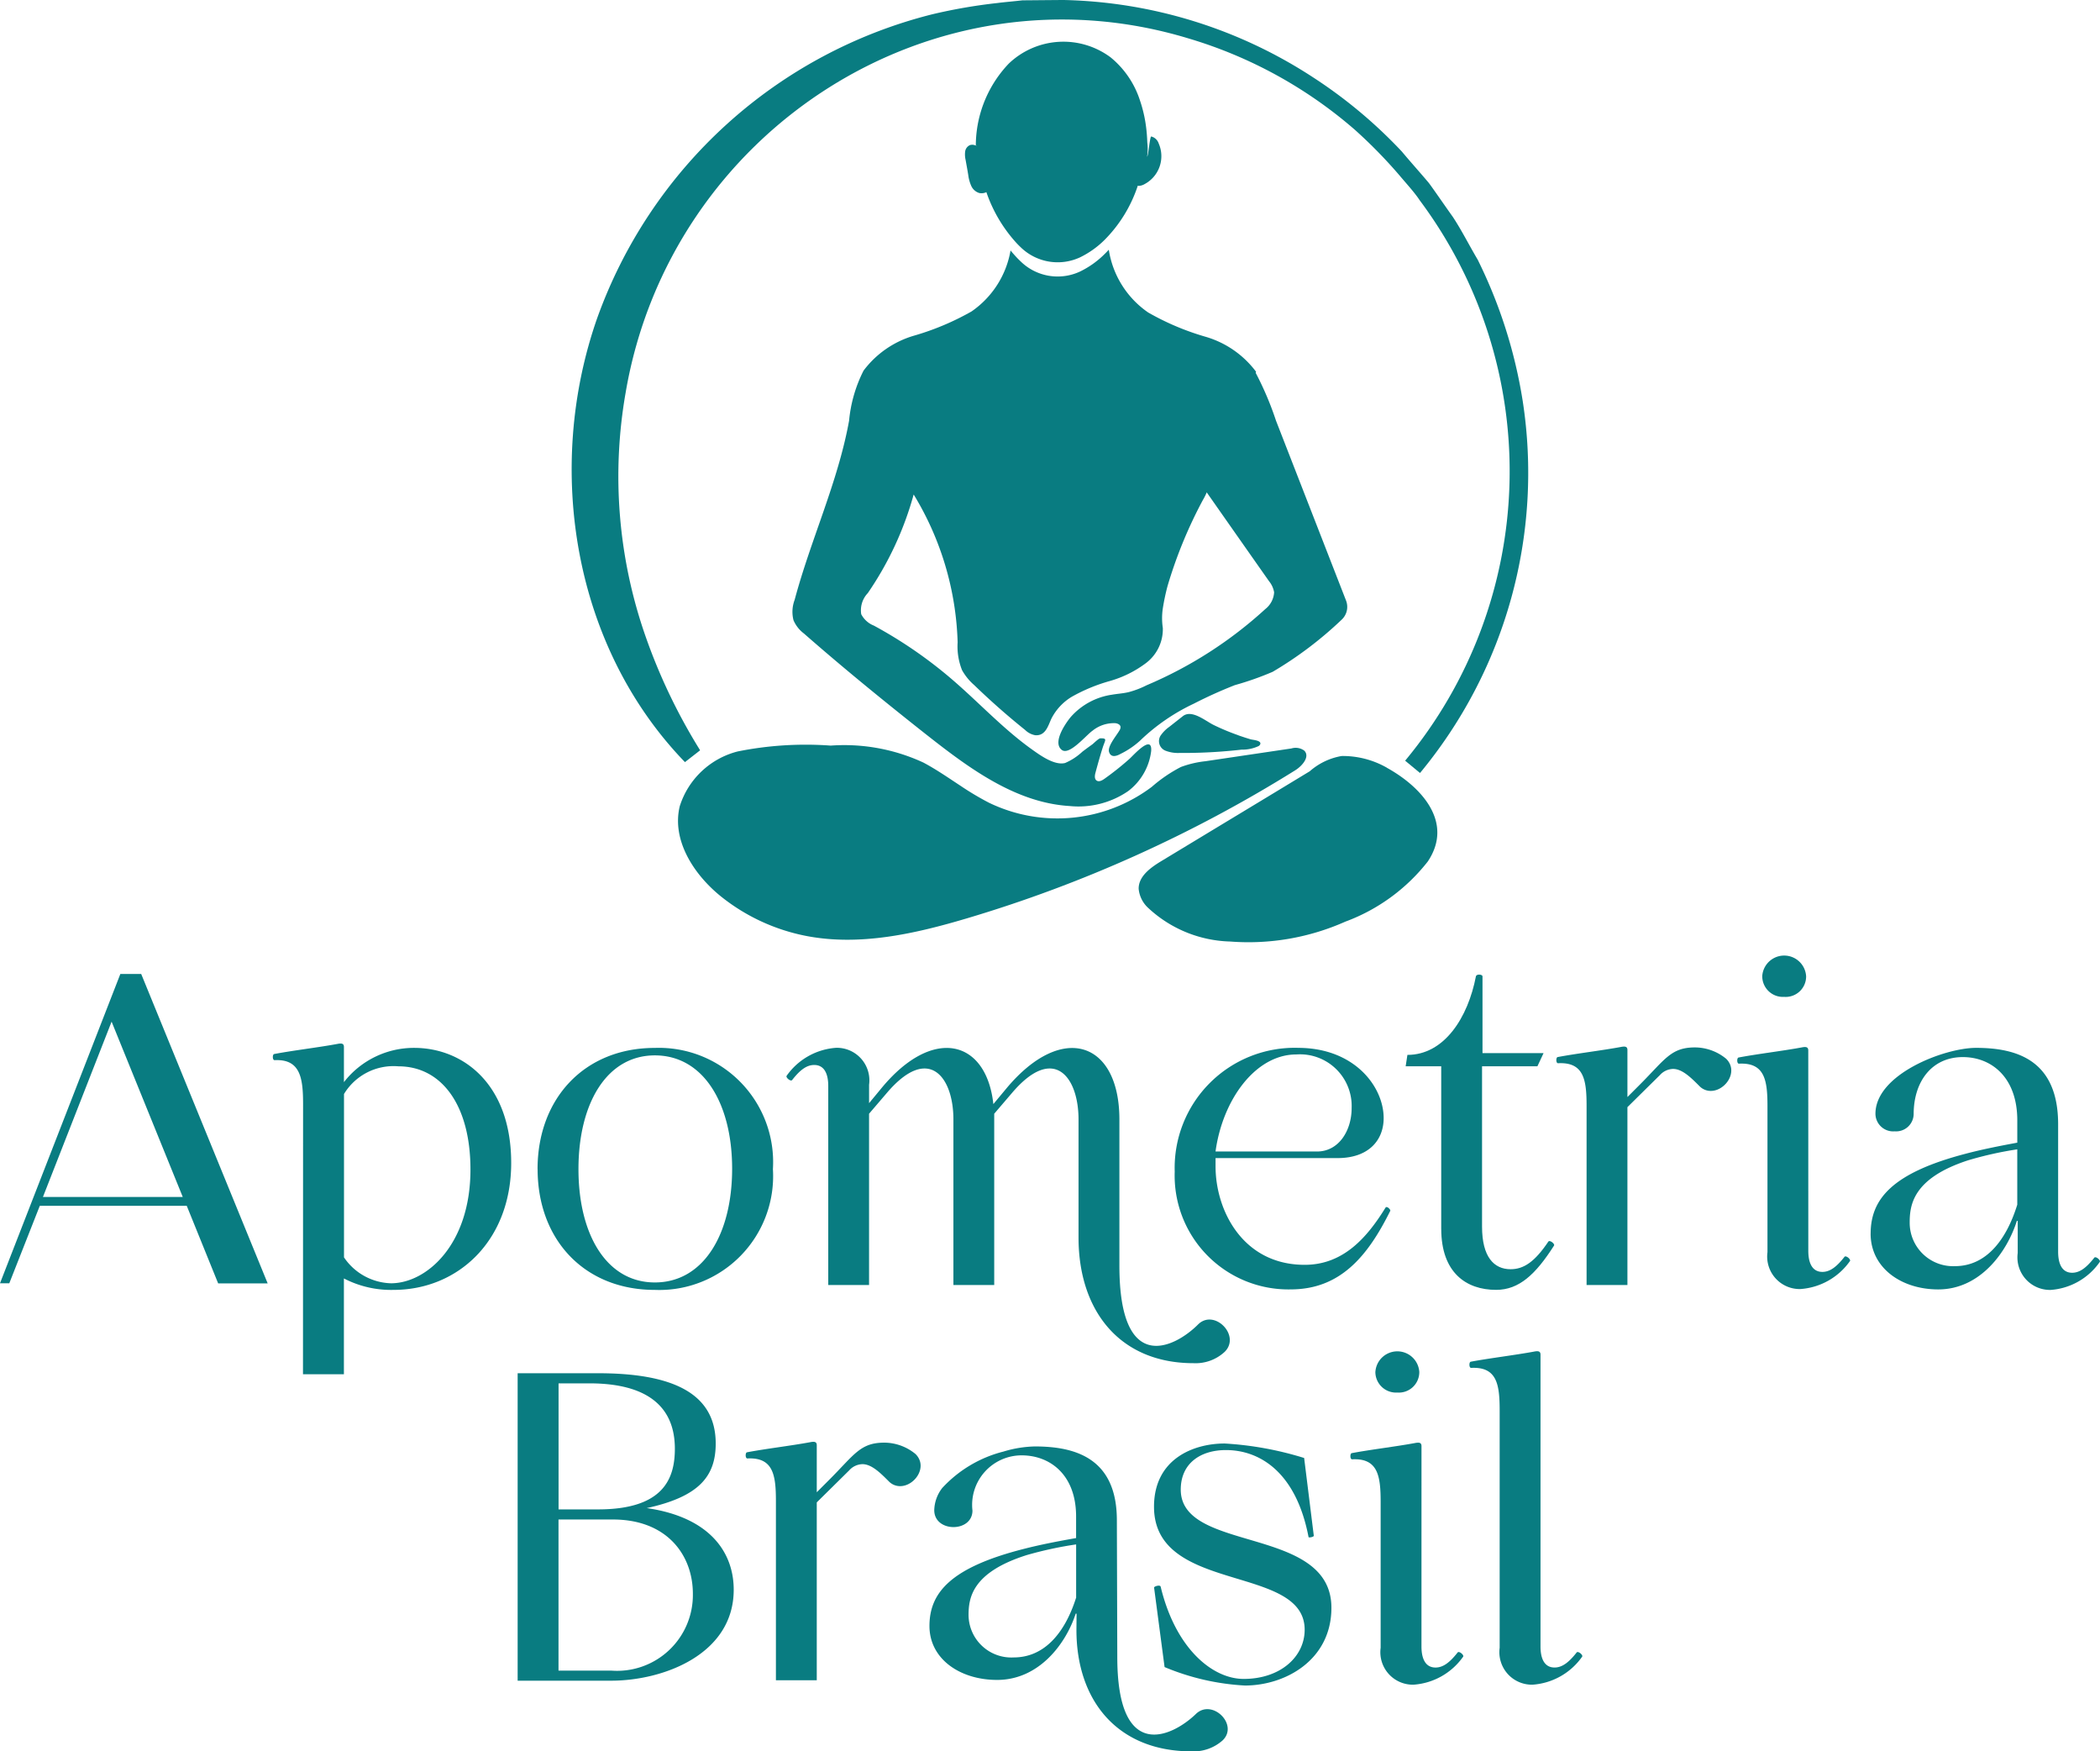 <svg xmlns="http://www.w3.org/2000/svg" xmlns:xlink="http://www.w3.org/1999/xlink" width="112.906" height="94.133" viewBox="0 0 112.906 94.133"><defs><clipPath id="clip-path"><rect id="Ret&#xE2;ngulo_260" data-name="Ret&#xE2;ngulo 260" width="112.906" height="94.133" fill="none"></rect></clipPath></defs><g id="Grupo_753" data-name="Grupo 753" transform="translate(0 0)"><g id="Grupo_752" data-name="Grupo 752" transform="translate(0 0)" clip-path="url(#clip-path)"><path id="Caminho_70" data-name="Caminho 70" d="M60.134,29.368a.782.782,0,0,0-.7-.121l-4.624.686a5.425,5.425,0,0,0-1.318.311,7.837,7.837,0,0,0-1.562,1.066,8.441,8.441,0,0,1-8.761.85,15.436,15.436,0,0,1-1.532-.913c-.652-.428-1.291-.872-1.981-1.239a10.112,10.112,0,0,0-4.989-.915,18.507,18.507,0,0,0-5,.314,4.409,4.409,0,0,0-3.116,2.944c-.445,1.835.765,3.692,2.24,4.87a10.558,10.558,0,0,0,4.6,2.111c2.859.541,5.8-.123,8.59-.951A72.178,72.178,0,0,0,59.642,30.42c.377-.236.8-.726.492-1.051" transform="translate(9.996 10.984)" fill="#097c81"></path><path id="Caminho_71" data-name="Caminho 71" d="M57.787,30.128a4.807,4.807,0,0,0-2.434-.632,3.493,3.493,0,0,0-1.719.821q-2.538,1.54-5.077,3.072l-2.914,1.763c-.573.347-1.217.814-1.207,1.484a1.6,1.6,0,0,0,.519,1.032,6.721,6.721,0,0,0,4.4,1.8A12.8,12.8,0,0,0,55.546,38.4a10.053,10.053,0,0,0,4.436-3.235c1.412-2.113-.354-4.016-2.2-5.036" transform="translate(16.784 11.14)" fill="#097c81"></path><path id="Caminho_72" data-name="Caminho 72" d="M31.54,30.37c2.01,1.762,4.078,3.451,6.178,5.116,2.389,1.886,5.022,3.975,8.111,4.161a4.725,4.725,0,0,0,3.145-.8,3.176,3.176,0,0,0,1.239-2.151c.073-.942-.952.223-1.161.411a15.38,15.38,0,0,1-1.361,1.083c-.123.087-.289.172-.412.087s-.1-.274-.061-.419c.121-.449.247-.9.386-1.341.131-.419.276-.513-.117-.51-.1,0-.357.265-.439.327-.182.13-.358.259-.535.394a3.208,3.208,0,0,1-.927.606c-.565.145-1.332-.409-1.757-.711-1.576-1.119-2.892-2.56-4.359-3.814a24,24,0,0,0-4.166-2.86,1.3,1.3,0,0,1-.679-.612,1.338,1.338,0,0,1,.353-1.135,17.583,17.583,0,0,0,2.466-5.3,16.145,16.145,0,0,1,2.364,7.944,3.455,3.455,0,0,0,.238,1.5,3.006,3.006,0,0,0,.653.8q1.312,1.269,2.736,2.411a1.038,1.038,0,0,0,.544.284c.548.043.689-.492.86-.871a2.92,2.92,0,0,1,1.1-1.192,9.187,9.187,0,0,1,2.032-.845,5.931,5.931,0,0,0,1.969-.974,2.285,2.285,0,0,0,.9-1.881,3.539,3.539,0,0,1-.006-1.017,11.8,11.8,0,0,1,.255-1.222A24.319,24.319,0,0,1,53,23.187a3.171,3.171,0,0,0,.2-.4q1.672,2.387,3.348,4.772a1.3,1.3,0,0,1,.276.6,1.237,1.237,0,0,1-.473.9,22.33,22.33,0,0,1-6.379,4.095,4.9,4.9,0,0,1-.959.368c-.295.073-.606.088-.907.141a3.655,3.655,0,0,0-2.218,1.2c-.27.325-1.007,1.378-.473,1.773.409.3,1.3-.8,1.651-1.042a1.828,1.828,0,0,1,1.228-.4c.117.017.251.073.271.189a.336.336,0,0,1-.066.215c-.165.285-.659.856-.544,1.161.1.28.362.227.623.08a4.439,4.439,0,0,0,1.032-.7,10.753,10.753,0,0,1,2.89-1.991,23.98,23.98,0,0,1,2.214-1,16.079,16.079,0,0,0,2.031-.715,20.326,20.326,0,0,0,3.7-2.793.939.939,0,0,0,.244-1.042l-3.763-9.661a16.923,16.923,0,0,0-1.094-2.575l.021-.058a5.205,5.205,0,0,0-2.716-1.881,14.037,14.037,0,0,1-3.087-1.306,5.021,5.021,0,0,1-2.115-3.374c-.073.083-.15.161-.229.238a4.865,4.865,0,0,1-1.321.938,2.844,2.844,0,0,1-3.187-.544c-.094-.088-.187-.182-.276-.28s-.18-.2-.269-.311a5.014,5.014,0,0,1-2.1,3.28,14.276,14.276,0,0,1-3.089,1.3,5.216,5.216,0,0,0-2.715,1.881,7.461,7.461,0,0,0-.777,2.689c-.6,3.307-2.062,6.39-2.928,9.634a1.813,1.813,0,0,0-.062,1.088,1.74,1.74,0,0,0,.559.715" transform="translate(11.679 3.678)" fill="#097c81"></path><path id="Caminho_73" data-name="Caminho 73" d="M37.835,8.8a2.1,2.1,0,0,0,.158.575.7.7,0,0,0,.433.386.591.591,0,0,0,.382-.047,7.777,7.777,0,0,0,1.571,2.681c.088.1.182.193.274.281a2.851,2.851,0,0,0,3.188.544,4.916,4.916,0,0,0,1.321-.938A7.414,7.414,0,0,0,46.95,9.365.341.341,0,0,0,47,9.378a.7.7,0,0,0,.322-.1,1.7,1.7,0,0,0,.751-2.18.572.572,0,0,0-.4-.376c-.077-.01-.153,1.047-.223,1.083a2.8,2.8,0,0,0,.01-.763c-.008-.26-.028-.522-.059-.781a7.222,7.222,0,0,0-.335-1.476,4.944,4.944,0,0,0-1.582-2.319,4.251,4.251,0,0,0-5.472.339A6.411,6.411,0,0,0,38.251,7.6c0,.225.011-.587.029-.364a.425.425,0,0,0-.351-.052.441.441,0,0,0-.262.347,1.282,1.282,0,0,0,.025.452c.048.273.1.544.143.816" transform="translate(14.224 0.614)" fill="#097c81"></path><path id="Caminho_74" data-name="Caminho 74" d="M49.489,29a12.222,12.222,0,0,1-1.325-.552c-.444-.218-1.174-.85-1.655-.473l-.732.576a1.854,1.854,0,0,0-.423.413.553.553,0,0,0,.252.878,1.849,1.849,0,0,0,.725.11q1.1.008,2.2-.072c.38-.028.758-.063,1.137-.106a2.069,2.069,0,0,0,.912-.19.213.213,0,0,0,.09-.1.106.106,0,0,0,0-.083c-.061-.132-.412-.152-.511-.18q-.335-.1-.665-.216" transform="translate(17.086 10.52)" fill="#097c81"></path><path id="Caminho_75" data-name="Caminho 75" d="M28.4,40.965c-6.01-6.215-7.54-15.765-4.733-23.824A25.818,25.818,0,0,1,41.689.77,28.951,28.951,0,0,1,45.21.161c.3-.041,1.04-.106,1.331-.143C46.81.017,48.46,0,48.77,0A25.523,25.523,0,0,1,62.187,4.168a25.775,25.775,0,0,1,4.759,3.98c.406.489,1.042,1.2,1.449,1.686.209.274,1.068,1.521,1.283,1.814.477.718.9,1.565,1.342,2.306a26.285,26.285,0,0,1,2.422,7.6,25.285,25.285,0,0,1-5.521,19.995l-.8-.661A24.347,24.347,0,0,0,67.9,10.76c-.258-.4-.773-.96-1.079-1.328a26.184,26.184,0,0,0-2.393-2.447,24.065,24.065,0,0,0-8.933-4.913c-13.8-4.2-27.911,5-30.288,19.058a26.031,26.031,0,0,0,1.084,13.1,30.906,30.906,0,0,0,2.925,6.1Z" transform="translate(8.426 0)" fill="#097c81"></path><path id="Caminho_76" data-name="Caminho 76" d="M30.725,69.068V59.436c0-1.393-.142-2.361-1.535-2.29-.117,0-.117-.307-.023-.331.992-.189,2.385-.354,3.4-.543.236-.047.354-.023.354.164v2.527l.661-.661c1.369-1.369,1.675-2.006,2.975-2.006a2.656,2.656,0,0,1,1.675.613c.686.685-.047,1.725-.827,1.725a.84.84,0,0,1-.613-.26c-.449-.449-.922-.922-1.416-.922a.986.986,0,0,0-.708.331l-1.747,1.724v9.561Z" transform="translate(10.992 21.248)" fill="#097c81"></path><path id="Caminho_77" data-name="Caminho 77" d="M20.2,53.576h4.321c3.943,0,6.328,1.039,6.328,3.778,0,1.769-.9,2.856-3.707,3.471,3.424.495,4.675,2.407,4.675,4.389,0,3.47-3.778,4.888-6.587,4.888H20.2Zm4.321,7.319c3.494,0,4.132-1.63,4.132-3.258,0-2.951-2.5-3.517-4.6-3.517H22.4v6.776Zm-2.124.543v8.122h2.833a4.076,4.076,0,0,0,4.391-4.132c0-2.054-1.369-3.99-4.3-3.99Z" transform="translate(7.631 20.237)" fill="#097c81"></path><path id="Caminho_78" data-name="Caminho 78" d="M44.18,65.423h-.047c-.519,1.6-1.959,3.561-4.226,3.561-1.984,0-3.636-1.119-3.636-2.9s1.132-3.151,5.122-4.155c.8-.205,1.724-.389,2.762-.57V60.2c0-2.237-1.393-3.287-2.928-3.287a2.662,2.662,0,0,0-2.644,2.968c0,1.188-2.054,1.188-2.054-.022a2.027,2.027,0,0,1,.426-1.188,6.714,6.714,0,0,1,3.3-1.963,6.243,6.243,0,0,1,1.678-.274c2.195,0,4.414.639,4.414,3.972l.023,7.35c0,5.753,3,4.246,4.225,3.059.873-.845,2.315.572,1.441,1.416a2.348,2.348,0,0,1-1.677.592c-3.966,0-6.186-2.715-6.186-6.528Zm-.023-.845V61.7a20.315,20.315,0,0,0-2.644.57c-2.975.935-3.14,2.328-3.14,3.24A2.3,2.3,0,0,0,40.8,67.775c1.628,0,2.739-1.279,3.352-3.2" transform="translate(13.701 21.314)" fill="#097c81"></path><path id="Caminho_79" data-name="Caminho 79" d="M45.037,64.061c0-.07.331-.165.354-.047.8,3.329,2.787,4.957,4.462,4.957,1.983,0,3.28-1.2,3.28-2.644,0-3.541-8.1-1.912-8.1-6.61,0-2.574,2.126-3.4,3.8-3.4a17.884,17.884,0,0,1,4.272.778l.519,4.179c0,.072-.282.118-.282.072-.685-3.566-2.691-4.676-4.439-4.676-1.369,0-2.432.71-2.432,2.126,0,3.422,8.1,1.911,8.1,6.35,0,2.811-2.479,4.18-4.651,4.18a12.935,12.935,0,0,1-4.319-.992Z" transform="translate(17.012 21.273)" fill="#097c81"></path><path id="Caminho_80" data-name="Caminho 80" d="M56.519,68.585c0,.661.214,1.134.756,1.134.4,0,.755-.26,1.181-.8.07-.118.354.117.307.212a3.562,3.562,0,0,1-2.669,1.51,1.747,1.747,0,0,1-1.77-1.983V60.817c0-1.393-.142-2.361-1.535-2.29-.117,0-.117-.307-.023-.331.992-.189,2.383-.354,3.4-.543.237-.047.354-.023.354.165ZM54.041,53.829a1.183,1.183,0,0,1,2.361,0,1.1,1.1,0,0,1-1.181,1.109,1.111,1.111,0,0,1-1.181-1.109" transform="translate(19.906 19.913)" fill="#097c81"></path><path id="Caminho_81" data-name="Caminho 81" d="M61.165,68.583c0,.661.212,1.134.755,1.134.4,0,.756-.26,1.181-.8.072-.117.354.118.307.212a3.559,3.559,0,0,1-2.669,1.511,1.748,1.748,0,0,1-1.77-1.984V55.9c0-1.393-.142-2.36-1.535-2.288-.117,0-.117-.309-.023-.332.992-.187,2.385-.354,3.4-.543.236-.047.354-.023.354.165Z" transform="translate(21.66 19.914)" fill="#097c81"></path><path id="Caminho_82" data-name="Caminho 82" d="M12.273,43.968c0-1.393-.142-2.432-1.535-2.361-.117,0-.117-.306-.023-.329.992-.19,2.385-.354,3.4-.543.236-.048.354-.025.354.164v1.89a4.763,4.763,0,0,1,3.776-1.842c2.644,0,5.217,1.959,5.217,6.185,0,4.2-2.879,6.824-6.327,6.824a5.508,5.508,0,0,1-2.667-.616v5.149h-2.2Zm2.2-.543v8.782A3.153,3.153,0,0,0,17,53.6c1.911,0,4.272-2.078,4.272-6.114,0-3.47-1.558-5.548-3.873-5.548a3.113,3.113,0,0,0-2.926,1.488" transform="translate(4.022 15.378)" fill="#097c81"></path><path id="Caminho_83" data-name="Caminho 83" d="M20.978,47.4c0-3.8,2.525-6.515,6.3-6.515A6.142,6.142,0,0,1,33.632,47.4a6.123,6.123,0,0,1-6.351,6.492c-3.778,0-6.3-2.691-6.3-6.492m10.458-.023c0-3.494-1.535-6.091-4.155-6.091-2.6,0-4.107,2.6-4.107,6.114s1.51,6.091,4.107,6.091c2.62,0,4.155-2.6,4.155-6.114" transform="translate(7.924 15.442)" fill="#097c81"></path><path id="Caminho_84" data-name="Caminho 84" d="M48.591,52.591c0,5.949,3,4.391,4.225,3.163.873-.873,2.315.59,1.44,1.463a2.3,2.3,0,0,1-1.677.614c-3.965,0-6.185-2.809-6.185-6.752V44.73c0-2.313-1.345-4.037-3.564-1.44l-.969,1.132V53.63H39.667v-8.9c0-2.313-1.346-4.037-3.566-1.44l-.969,1.132V53.63H32.938V42.936c0-.661-.212-1.134-.756-1.134-.4,0-.755.259-1.179.8-.07.118-.354-.118-.307-.212a3.55,3.55,0,0,1,2.667-1.511,1.748,1.748,0,0,1,1.77,1.983v.992l.661-.8c2.762-3.352,5.642-2.62,6.021.85l.708-.85c3-3.588,6.068-2.5,6.068,1.677Z" transform="translate(11.593 15.442)" fill="#097c81"></path><path id="Caminho_85" data-name="Caminho 85" d="M52.476,40.882c3.023,0,4.6,2.078,4.6,3.776,0,1.182-.8,2.149-2.48,2.149H48.038v.448c0,2.361,1.463,5.289,4.792,5.289,2.078,0,3.352-1.465,4.344-3.07.07-.117.282.1.259.165-1.228,2.479-2.714,4.226-5.358,4.226a6.118,6.118,0,0,1-6.233-6.327,6.457,6.457,0,0,1,6.634-6.657m1.015,5.572c1.181,0,1.864-1.132,1.864-2.338a2.78,2.78,0,0,0-2.975-2.879c-2.195,0-3.965,2.432-4.343,5.217Z" transform="translate(17.316 15.442)" fill="#097c81"></path><path id="Caminho_86" data-name="Caminho 86" d="M56.767,51.688V42.953H54.855l.094-.613c1.984,0,3.258-2.007,3.684-4.227.047-.142.353-.094.353,0v4.132h3.283l-.331.708H58.962V51.57c0,1.63.639,2.29,1.535,2.29.71,0,1.3-.4,2.031-1.487.072-.1.354.118.307.212-.992,1.558-1.889,2.385-3.116,2.385-1.605,0-2.951-.92-2.951-3.282" transform="translate(20.72 14.362)" fill="#097c81"></path><path id="Caminho_87" data-name="Caminho 87" d="M62.361,53.649V44.017c0-1.393-.142-2.361-1.535-2.29-.117,0-.117-.307-.023-.331.992-.189,2.385-.354,3.4-.543.236-.047.354-.023.354.164v2.527l.661-.661c1.369-1.369,1.675-2.006,2.975-2.006a2.656,2.656,0,0,1,1.675.613c.686.685-.047,1.725-.827,1.725a.84.84,0,0,1-.613-.26c-.449-.449-.922-.922-1.416-.922a.986.986,0,0,0-.708.331l-1.747,1.724v9.561Z" transform="translate(22.941 15.423)" fill="#097c81"></path><path id="Caminho_88" data-name="Caminho 88" d="M71.615,53.149c0,.661.214,1.134.758,1.134.4,0,.754-.26,1.179-.8.07-.118.354.117.307.212a3.562,3.562,0,0,1-2.669,1.51,1.747,1.747,0,0,1-1.77-1.983V45.381c0-1.393-.142-2.361-1.535-2.29-.117,0-.117-.307-.023-.331.992-.189,2.383-.354,3.4-.543.234-.047.351-.023.351.165ZM69.138,38.393a1.182,1.182,0,0,1,2.36,0A1.1,1.1,0,0,1,70.318,39.5a1.11,1.11,0,0,1-1.179-1.109" transform="translate(25.608 14.083)" fill="#097c81"></path><path id="Caminho_89" data-name="Caminho 89" d="M73,50.869c0-1.842,1.132-3.26,5.122-4.3.8-.212,1.724-.4,2.762-.591v-1.2c0-2.313-1.393-3.4-2.928-3.4-1.675,0-2.644,1.323-2.644,3.07a.942.942,0,0,1-1.015.92.954.954,0,0,1-1.039-.945c0-2.124,3.706-3.541,5.408-3.541,2.195,0,4.414.661,4.414,4.108v6.846c0,.661.212,1.134.755,1.134.4,0,.756-.26,1.181-.8.072-.118.354.117.307.212a3.515,3.515,0,0,1-2.644,1.511,1.749,1.749,0,0,1-1.772-1.984V50.183h-.047c-.519,1.653-1.959,3.683-4.226,3.683-1.984,0-3.636-1.156-3.636-3m7.885-1.56V46.336a19.347,19.347,0,0,0-2.644.59c-2.975.967-3.14,2.407-3.14,3.352a2.333,2.333,0,0,0,2.432,2.337c1.628,0,2.739-1.323,3.352-3.305" transform="translate(27.575 15.442)" fill="#097c81"></path><path id="Caminho_90" data-name="Caminho 90" d="M6.471,38h1.12l6.8,16.632H11.729L10.04,50.462h-7.9L.5,54.627H0ZM2.309,49.987H9.826L6,40.564Z" transform="translate(0 14.351)" fill="#097c81"></path></g></g></svg>